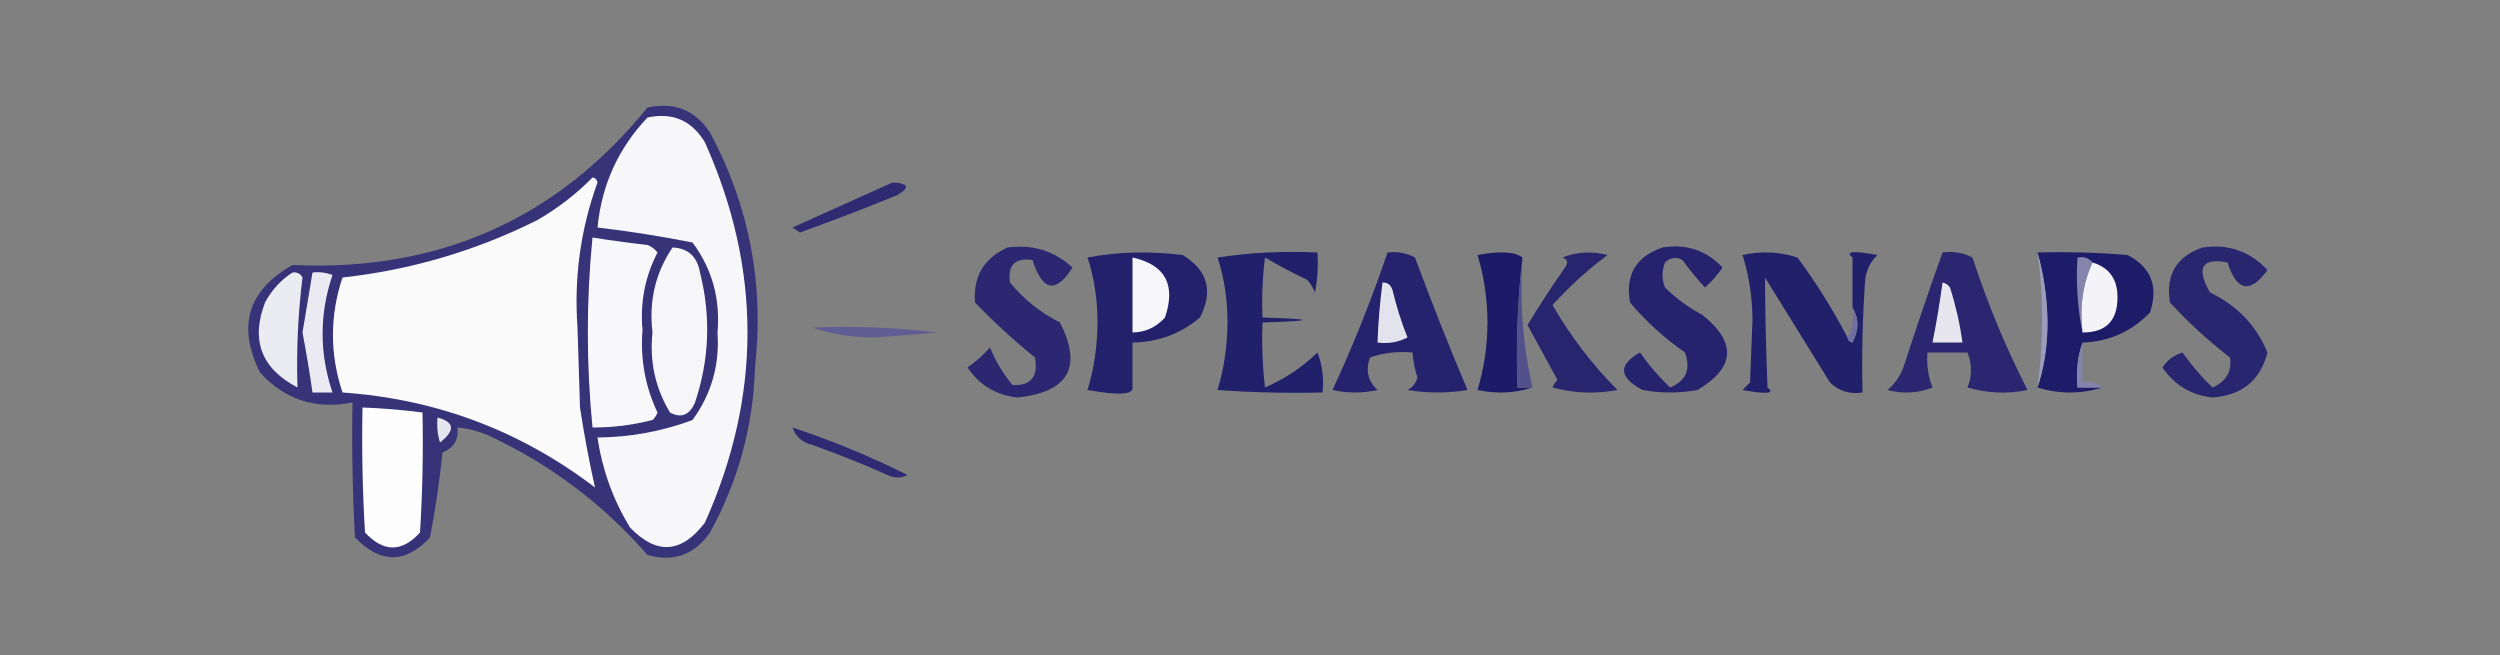 <svg xmlns="http://www.w3.org/2000/svg" version="1.1" width="500px" height="131px"
    style="shape-rendering:geometricPrecision; text-rendering:geometricPrecision; image-rendering:optimizeQuality; fill-rule:evenodd; clip-rule:evenodd"
    xmlns:xlink="http://www.w3.org/1999/xlink">
    <rect width="100%" height="100%" fill="#808080" stroke="none"/>
    <g>
        <path style="opacity:1" fill="#2e2b73"
            d="M 178.5,36.5 C 181.718,36.651 182.051,37.484 179.5,39C 173.055,41.639 166.555,44.139 160,46.5C 159.5,46.167 159,45.833 158.5,45.5C 165.259,42.479 171.925,39.479 178.5,36.5 Z" />
    </g>
    <g>
        <path style="opacity:1" fill="#373378"
            d="M 129.5,21.5 C 134.855,20.345 139.022,22.012 142,26.5C 149.868,41.174 152.868,56.84 151,73.5C 150.649,85.239 147.649,96.239 142,106.5C 138.901,110.966 134.735,112.466 129.5,111C 120.579,100.755 109.912,92.755 97.5,87C 95.564,86.187 93.564,85.687 91.5,85.5C 91.756,87.912 90.756,89.579 88.5,90.5C 87.909,96.246 87.076,101.912 86,107.5C 81.076,112.756 76.076,112.756 71,107.5C 70.5,98.506 70.334,89.506 70.5,80.5C 63.129,81.951 56.962,79.951 52,74.5C 47.401,65.216 49.568,58.049 58.5,53C 87.704,54.344 111.371,43.844 129.5,21.5 Z" />
    </g>
    <g>
        <path style="opacity:1" fill="#fafafb"
            d="M 118.5,35.5 C 119.043,35.56 119.376,35.893 119.5,36.5C 116.111,45.859 114.778,55.526 115.5,65.5C 115.667,70.833 115.833,76.167 116,81.5C 116.828,86.948 117.828,92.281 119,97.5C 104.1,86.143 87.267,79.81 68.5,78.5C 65.953,70.825 65.953,63.158 68.5,55.5C 82.178,53.996 95.178,50.163 107.5,44C 111.597,41.63 115.264,38.797 118.5,35.5 Z" />
    </g>
    <g>
        <path style="opacity:1" fill="#f7f7fa"
            d="M 129.5,23.5 C 134.543,22.431 138.377,24.097 141,28.5C 152.331,53.811 152.331,79.144 141,104.5C 136.313,110.697 131.313,111.03 126,105.5C 122.608,99.927 120.442,93.927 119.5,87.5C 126.044,87.447 132.378,86.28 138.5,84C 142.282,78.815 143.949,72.982 143.5,66.5C 144.095,59.779 142.429,53.779 138.5,48.5C 132.209,47.255 125.876,46.255 119.5,45.5C 120.335,36.979 123.669,29.646 129.5,23.5 Z" />
    </g>
    <g>
        <path style="opacity:1" fill="#f8f8fa"
            d="M 118.5,47.5 C 122.142,48.08 125.809,48.58 129.5,49C 130.308,49.308 130.975,49.808 131.5,50.5C 129.001,55.325 128.001,60.492 128.5,66C 128.034,71.804 129.034,77.304 131.5,82.5C 131.291,83.086 130.957,83.586 130.5,84C 126.56,85.015 122.56,85.515 118.5,85.5C 117.254,72.807 117.254,60.14 118.5,47.5 Z" />
    </g>
    <g>
        <path style="opacity:1" fill="#f6f6f9"
            d="M 134.5,49.5 C 137.595,49.626 139.428,51.293 140,54.5C 142.21,63.268 141.876,71.935 139,80.5C 137.901,83.039 136.234,83.705 134,82.5C 131.049,77.597 129.882,72.264 130.5,66.5C 129.747,60.246 131.08,54.579 134.5,49.5 Z" />
    </g>
    <g>
        <path style="opacity:1" fill="#2b2770"
            d="M 201.5,49.5 C 206.502,48.835 210.835,50.168 214.5,53.5C 211.18,58.786 208.513,58.286 206.5,52C 203,51.5 201.5,53 202,56.5C 204.786,59.888 208.119,62.554 212,64.5C 216.534,73.421 213.701,78.421 203.5,79.5C 199.223,79.03 195.889,77.03 193.5,73.5C 195.149,72.352 196.649,71.019 198,69.5C 199.123,72.249 200.623,74.749 202.5,77C 206.185,77.18 207.685,75.347 207,71.5C 202.728,68.048 198.728,64.381 195,60.5C 194.589,55.323 196.756,51.656 201.5,49.5 Z" />
    </g>
    <g>
        <path style="opacity:1" fill="#23216c"
            d="M 217.5,51.5 C 223.653,50.347 229.986,50.18 236.5,51C 241.535,54.013 242.702,58.18 240,63.5C 236.117,66.765 231.617,68.432 226.5,68.5C 226.5,71.5 226.5,74.5 226.5,77.5C 226.671,78.937 223.671,79.103 217.5,78C 218.799,73.754 219.466,69.254 219.5,64.5C 219.492,59.778 218.825,55.445 217.5,51.5 Z" />
    </g>
    <g>
        <path style="opacity:1" fill="#21206b"
            d="M 243.5,51.5 C 249.979,50.509 256.646,50.176 263.5,50.5C 263.664,53.187 263.497,55.854 263,58.5C 262.626,57.584 262.126,56.75 261.5,56C 258.588,54.627 255.754,53.127 253,51.5C 252.501,55.486 252.334,59.486 252.5,63.5C 263.167,63.833 263.167,64.167 252.5,64.5C 252.334,68.846 252.501,73.179 253,77.5C 256.967,75.773 260.467,73.44 263.5,70.5C 264.48,73.087 264.813,75.753 264.5,78.5C 257.492,78.666 250.492,78.5 243.5,78C 244.799,73.754 245.466,69.254 245.5,64.5C 245.492,59.778 244.825,55.445 243.5,51.5 Z" />
    </g>
    <g>
        <path style="opacity:1" fill="#26236e"
            d="M 277.5,50.5 C 279.467,50.261 281.301,50.594 283,51.5C 286.318,60.463 289.818,69.297 293.5,78C 289.5,78.667 285.5,78.667 281.5,78C 282.516,77.481 283.182,76.647 283.5,75.5C 282.954,73.865 282.62,72.199 282.5,70.5C 279.552,70.223 276.719,70.556 274,71.5C 273.082,74.063 273.582,76.23 275.5,78C 272.5,78.667 269.5,78.667 266.5,78C 270.65,69.054 274.317,59.888 277.5,50.5 Z" />
    </g>
    <g>
        <path style="opacity:1" fill="#1b1b68"
            d="M 304.5,51.5 C 303.507,59.984 303.174,68.651 303.5,77.5C 304.5,77.5 305.5,77.5 306.5,77.5C 303.024,78.643 299.358,78.81 295.5,78C 296.799,73.754 297.466,69.254 297.5,64.5C 297.466,59.746 296.799,55.246 295.5,51C 299.953,50.167 302.953,50.334 304.5,51.5 Z" />
    </g>
    <g>
        <path style="opacity:1" fill="#28256f"
            d="M 312.5,51.5 C 315.304,50.362 318.304,50.196 321.5,51C 317.534,53.964 313.867,57.297 310.5,61C 314.129,67.284 318.462,72.951 323.5,78C 319.129,78.828 314.795,78.661 310.5,77.5C 310.709,76.914 311.043,76.414 311.5,76C 309.493,72.317 307.493,68.651 305.5,65C 307.869,61.098 310.369,57.265 313,53.5C 313.692,52.563 313.525,51.897 312.5,51.5 Z" />
    </g>
    <g>
        <path style="opacity:1" fill="#26236e"
            d="M 332.5,49.5 C 337.28,48.742 341.28,50.075 344.5,53.5C 343.52,54.981 342.353,56.315 341,57.5C 339.38,55.758 337.88,53.925 336.5,52C 335.216,51.316 334.049,51.483 333,52.5C 332.333,54.167 332.333,55.833 333,57.5C 335.234,59.7 337.734,61.533 340.5,63C 347.368,68.515 347.035,73.515 339.5,78C 335.833,78.667 332.167,78.667 328.5,78C 323.745,75.446 323.578,72.946 328,70.5C 329.763,73.02 331.763,75.353 334,77.5C 337.205,76.202 338.205,73.868 337,70.5C 332.872,67.615 329.206,64.281 326,60.5C 325.025,54.975 327.192,51.309 332.5,49.5 Z" />
    </g>
    <g>
        <path style="opacity:1" fill="#21206b"
            d="M 369.5,67.5 C 369.56,68.043 369.893,68.376 370.5,68.5C 371.797,66.027 371.797,63.693 370.5,61.5C 370.5,58.167 370.5,54.833 370.5,51.5C 368.956,50.272 370.623,50.106 375.5,51C 373.954,52.44 373.121,54.273 373,56.5C 372.5,63.826 372.334,71.159 372.5,78.5C 369.956,78.896 367.789,78.229 366,76.5C 361.667,69.5 357.333,62.5 353,55.5C 353.036,62.819 353.203,70.152 353.5,77.5C 355.044,78.728 353.377,78.894 348.5,78C 349,77.5 349.5,77 350,76.5C 350.167,72.333 350.333,68.167 350.5,64C 350.464,59.411 349.798,55.077 348.5,51C 352.211,50.175 355.878,50.341 359.5,51.5C 363.256,56.585 366.589,61.918 369.5,67.5 Z" />
    </g>
    <g>
        <path style="opacity:1" fill="#2a2670"
            d="M 388.5,50.5 C 390.604,50.201 392.604,50.534 394.5,51.5C 397.508,60.715 401.175,69.548 405.5,78C 401.459,78.826 397.459,78.66 393.5,77.5C 394.42,75.214 394.42,72.881 393.5,70.5C 390.833,70.5 388.167,70.5 385.5,70.5C 385.292,72.92 385.626,75.253 386.5,77.5C 383.554,78.655 380.554,78.821 377.5,78C 379.211,76.565 380.378,74.731 381,72.5C 383.409,65.106 385.909,57.773 388.5,50.5 Z" />
    </g>
    <g>
        <path style="opacity:1" fill="#1d1c69"
            d="M 407.5,50.5 C 413.509,50.334 419.509,50.501 425.5,51C 430.224,53.435 431.724,57.269 430,62.5C 426.241,66.357 421.741,68.357 416.5,68.5C 415.523,71.287 415.19,74.287 415.5,77.5C 417.167,77.5 418.833,77.5 420.5,77.5C 416.167,78.833 411.833,78.833 407.5,77.5C 408.825,73.555 409.492,69.222 409.5,64.5C 409.44,59.583 408.773,54.916 407.5,50.5 Z" />
    </g>
    <g>
        <path style="opacity:1" fill="#292670"
            d="M 440.5,49.5 C 445.639,48.739 449.973,50.239 453.5,54C 450.035,58.788 447.368,58.288 445.5,52.5C 440.355,51.521 439.188,53.521 442,58.5C 447.432,61.096 451.266,65.096 453.5,70.5C 452.064,76.071 448.397,79.071 442.5,79.5C 438.223,79.03 434.889,77.03 432.5,73.5C 433.436,72.026 434.77,71.026 436.5,70.5C 438.263,73.02 440.263,75.353 442.5,77.5C 445.25,76.284 446.417,74.284 446,71.5C 441.648,68.145 437.648,64.479 434,60.5C 433.087,54.99 435.254,51.324 440.5,49.5 Z" />
    </g>
    <g>
        <path style="opacity:1" fill="#f6f6f9"
            d="M 226.5,51.5 C 233.051,52.941 235.217,56.941 233,63.5C 231.266,65.451 229.099,66.451 226.5,66.5C 226.5,61.5 226.5,56.5 226.5,51.5 Z" />
    </g>
    <g>
        <path style="opacity:1" fill="#52518c"
            d="M 304.5,51.5 C 303.908,60.434 304.575,69.101 306.5,77.5C 305.5,77.5 304.5,77.5 303.5,77.5C 303.174,68.651 303.507,59.984 304.5,51.5 Z" />
    </g>
    <g>
        <path style="opacity:1" fill="#9b9bbd"
            d="M 407.5,50.5 C 408.773,54.916 409.44,59.583 409.5,64.5C 409.492,69.222 408.825,73.555 407.5,77.5C 408.731,68.215 408.731,59.215 407.5,50.5 Z" />
    </g>
    <g>
        <path style="opacity:1" fill="#8484ad"
            d="M 418.5,52.5 C 416.564,56.715 415.897,61.381 416.5,66.5C 415.513,61.695 415.179,56.695 415.5,51.5C 416.791,51.263 417.791,51.596 418.5,52.5 Z" />
    </g>
    <g>
        <path style="opacity:1" fill="#f4f4f8"
            d="M 418.5,52.5 C 421.853,53.512 423.52,55.846 423.5,59.5C 423.489,64.178 421.155,66.511 416.5,66.5C 415.897,61.381 416.564,56.715 418.5,52.5 Z" />
    </g>
    <g>
        <path style="opacity:1" fill="#ebeaf2"
            d="M 62.5,54.5 C 63.873,54.343 65.207,54.51 66.5,55C 63.858,62.838 63.858,70.671 66.5,78.5C 65.167,78.5 63.833,78.5 62.5,78.5C 61.928,74.495 61.261,70.495 60.5,66.5C 61.168,62.481 61.835,58.481 62.5,54.5 Z" />
    </g>
    <g>
        <path style="opacity:1" fill="#ebebf2"
            d="M 58.5,54.5 C 59.376,54.369 60.043,54.703 60.5,55.5C 59.588,62.908 59.255,70.241 59.5,77.5C 52.285,73.74 50.118,68.073 53,60.5C 54.36,57.977 56.193,55.977 58.5,54.5 Z" />
    </g>
    <g>
        <path style="opacity:1" fill="#e3e3ed"
            d="M 276.5,56.5 C 277.497,56.47 278.164,56.97 278.5,58C 279.269,61.243 280.269,64.409 281.5,67.5C 279.604,68.466 277.604,68.799 275.5,68.5C 275.646,64.481 275.979,60.481 276.5,56.5 Z" />
    </g>
    <g>
        <path style="opacity:1" fill="#e7e6ef"
            d="M 388.5,56.5 C 389.117,56.611 389.617,56.944 390,57.5C 391.15,61.112 391.983,64.778 392.5,68.5C 390.5,68.5 388.5,68.5 386.5,68.5C 387.295,64.524 387.962,60.524 388.5,56.5 Z" />
    </g>
    <g>
        <path style="opacity:1" fill="#605c94"
            d="M 162.5,65.5 C 170.86,65.169 179.193,65.502 187.5,66.5C 183.333,66.833 179.167,67.167 175,67.5C 170.443,67.492 166.276,66.825 162.5,65.5 Z" />
    </g>
    <g>
        <path style="opacity:1" fill="#706fa0"
            d="M 370.5,61.5 C 371.797,63.693 371.797,66.027 370.5,68.5C 369.893,68.376 369.56,68.043 369.5,67.5C 370.461,65.735 370.795,63.735 370.5,61.5 Z" />
    </g>
    <g>
        <path style="opacity:1" fill="#8483ad"
            d="M 416.5,68.5 C 416.5,71.167 416.5,73.833 416.5,76.5C 418.099,76.232 419.432,76.566 420.5,77.5C 418.833,77.5 417.167,77.5 415.5,77.5C 415.19,74.287 415.523,71.287 416.5,68.5 Z" />
    </g>
    <g>
        <path style="opacity:1" fill="#fdfdfe"
            d="M 72.5,81.5 C 76.519,81.646 80.519,81.979 84.5,82.5C 84.666,90.507 84.5,98.507 84,106.5C 80.38,110.487 76.713,110.487 73,106.5C 72.5,98.173 72.334,89.84 72.5,81.5 Z" />
    </g>
    <g>
        <path style="opacity:1" fill="#e6e6ee"
            d="M 87.5,83.5 C 90.923,84.407 91.09,86.074 88,88.5C 87.507,86.866 87.34,85.199 87.5,83.5 Z" />
    </g>
    <g>
        <path style="opacity:1" fill="#2e2b73"
            d="M 158.5,85.5 C 166.393,88.113 174.06,91.28 181.5,95C 180.167,95.667 178.833,95.667 177.5,95C 172.58,92.804 167.58,90.804 162.5,89C 160.456,88.502 159.122,87.335 158.5,85.5 Z" />
    </g>
</svg>